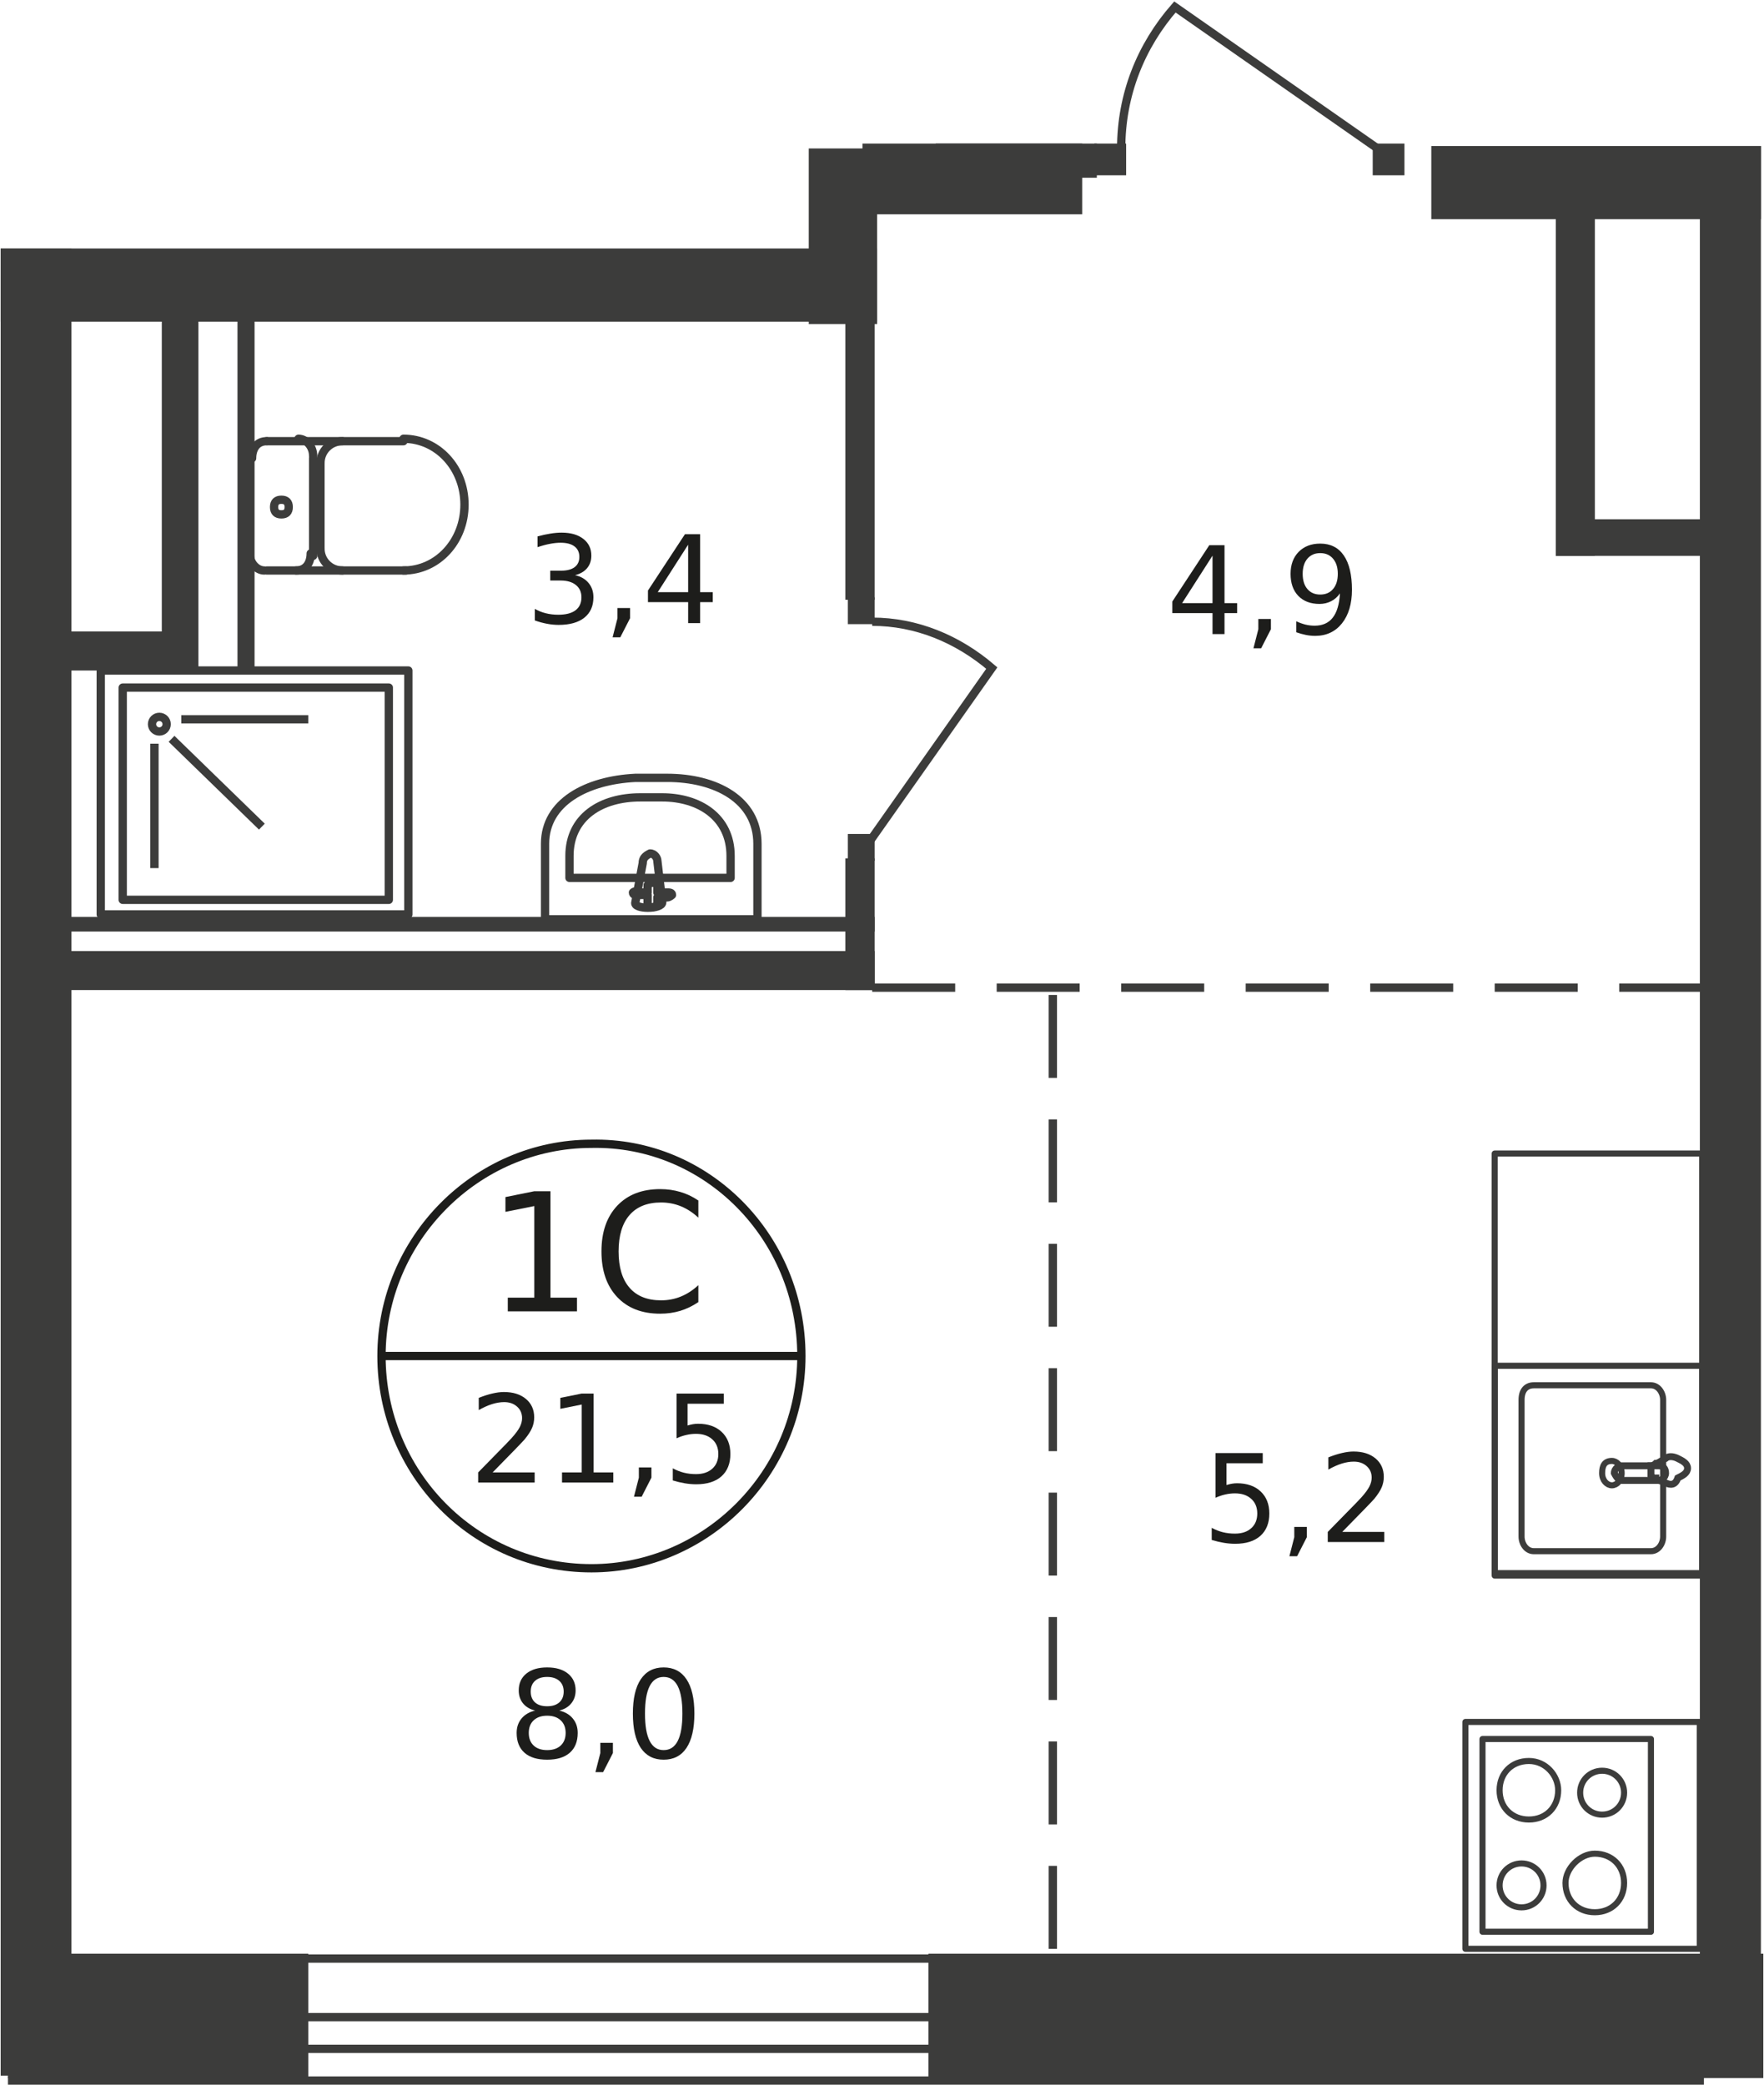 <?xml version="1.0" encoding="UTF-8"?>
<svg xmlns="http://www.w3.org/2000/svg" xmlns:xlink="http://www.w3.org/1999/xlink" width="423px" height="500px" viewBox="0 0 423 499" version="1.1">
<defs>
<g>
<symbol overflow="visible" id="glyph0-0">
<path style="stroke:none;" d="M 1.969 6.984 L 1.969 -27.844 L 21.734 -27.844 L 21.734 6.984 Z M 4.188 4.781 L 19.531 4.781 L 19.531 -25.625 L 4.188 -25.625 Z M 4.188 4.781 "/>
</symbol>
<symbol overflow="visible" id="glyph0-1">
<path style="stroke:none;" d="M 4.906 -3.281 L 11.266 -3.281 L 11.266 -25.25 L 4.344 -23.859 L 4.344 -27.406 L 11.234 -28.797 L 15.141 -28.797 L 15.141 -3.281 L 21.5 -3.281 L 21.5 0 L 4.906 0 Z M 4.906 -3.281 "/>
</symbol>
<symbol overflow="visible" id="glyph0-2">
<path style="stroke:none;" d="M 25.453 -26.578 L 25.453 -22.469 C 24.141 -23.688 22.738 -24.598 21.25 -25.203 C 19.77 -25.805 18.191 -26.109 16.516 -26.109 C 13.223 -26.109 10.703 -25.102 8.953 -23.094 C 7.203 -21.082 6.328 -18.176 6.328 -14.375 C 6.328 -10.57 7.203 -7.664 8.953 -5.656 C 10.703 -3.645 13.223 -2.641 16.516 -2.641 C 18.191 -2.641 19.77 -2.941 21.25 -3.547 C 22.738 -4.148 24.141 -5.062 25.453 -6.281 L 25.453 -2.219 C 24.086 -1.289 22.645 -0.594 21.125 -0.125 C 19.602 0.332 17.992 0.562 16.297 0.562 C 11.93 0.562 8.492 -0.77 5.984 -3.438 C 3.473 -6.102 2.219 -9.75 2.219 -14.375 C 2.219 -19 3.473 -22.645 5.984 -25.312 C 8.492 -27.977 11.93 -29.312 16.297 -29.312 C 18.016 -29.312 19.633 -29.082 21.156 -28.625 C 22.688 -28.176 24.117 -27.492 25.453 -26.578 Z M 25.453 -26.578 "/>
</symbol>
<symbol overflow="visible" id="glyph1-0">
<path style="stroke:none;" d="M 1.453 5.172 L 1.453 -20.625 L 16.094 -20.625 L 16.094 5.172 Z M 3.094 3.547 L 14.469 3.547 L 14.469 -18.984 L 3.094 -18.984 Z M 3.094 3.547 "/>
</symbol>
<symbol overflow="visible" id="glyph1-1">
<path style="stroke:none;" d="M 5.609 -2.422 L 15.688 -2.422 L 15.688 0 L 2.141 0 L 2.141 -2.422 C 3.234 -3.555 4.723 -5.078 6.609 -6.984 C 8.504 -8.898 9.695 -10.133 10.188 -10.688 C 11.113 -11.719 11.758 -12.594 12.125 -13.312 C 12.488 -14.031 12.672 -14.738 12.672 -15.438 C 12.672 -16.57 12.27 -17.492 11.469 -18.203 C 10.676 -18.922 9.645 -19.281 8.375 -19.281 C 7.469 -19.281 6.508 -19.125 5.5 -18.812 C 4.5 -18.5 3.426 -18.02 2.281 -17.375 L 2.281 -20.297 C 3.445 -20.766 4.535 -21.113 5.547 -21.344 C 6.555 -21.582 7.477 -21.703 8.312 -21.703 C 10.52 -21.703 12.281 -21.148 13.594 -20.047 C 14.914 -18.941 15.578 -17.469 15.578 -15.625 C 15.578 -14.75 15.41 -13.914 15.078 -13.125 C 14.754 -12.344 14.16 -11.422 13.297 -10.359 C 13.055 -10.078 12.297 -9.273 11.016 -7.953 C 9.742 -6.641 7.941 -4.797 5.609 -2.422 Z M 5.609 -2.422 "/>
</symbol>
<symbol overflow="visible" id="glyph1-2">
<path style="stroke:none;" d="M 3.625 -2.422 L 8.344 -2.422 L 8.344 -18.703 L 3.219 -17.672 L 3.219 -20.297 L 8.312 -21.328 L 11.203 -21.328 L 11.203 -2.422 L 15.922 -2.422 L 15.922 0 L 3.625 0 Z M 3.625 -2.422 "/>
</symbol>
<symbol overflow="visible" id="glyph1-3">
<path style="stroke:none;" d="M 3.422 -3.625 L 6.438 -3.625 L 6.438 -1.172 L 4.094 3.406 L 2.25 3.406 L 3.422 -1.172 Z M 3.422 -3.625 "/>
</symbol>
<symbol overflow="visible" id="glyph1-4">
<path style="stroke:none;" d="M 3.156 -21.328 L 14.484 -21.328 L 14.484 -18.891 L 5.797 -18.891 L 5.797 -13.672 C 6.223 -13.805 6.645 -13.91 7.062 -13.984 C 7.477 -14.055 7.895 -14.094 8.312 -14.094 C 10.695 -14.094 12.582 -13.441 13.969 -12.141 C 15.363 -10.836 16.062 -9.07 16.062 -6.844 C 16.062 -4.551 15.348 -2.766 13.922 -1.484 C 12.492 -0.211 10.477 0.422 7.875 0.422 C 6.977 0.422 6.066 0.344 5.141 0.188 C 4.211 0.031 3.25 -0.195 2.25 -0.5 L 2.25 -3.406 C 3.113 -2.938 4 -2.586 4.906 -2.359 C 5.82 -2.129 6.789 -2.016 7.812 -2.016 C 9.457 -2.016 10.758 -2.445 11.719 -3.312 C 12.688 -4.176 13.172 -5.352 13.172 -6.844 C 13.172 -8.32 12.688 -9.492 11.719 -10.359 C 10.758 -11.234 9.457 -11.672 7.812 -11.672 C 7.039 -11.672 6.27 -11.582 5.5 -11.406 C 4.738 -11.238 3.957 -10.973 3.156 -10.609 Z M 3.156 -21.328 "/>
</symbol>
<symbol overflow="visible" id="glyph1-5">
<path style="stroke:none;" d="M 11.062 -18.812 L 3.766 -7.422 L 11.062 -7.422 Z M 10.297 -21.328 L 13.938 -21.328 L 13.938 -7.422 L 16.969 -7.422 L 16.969 -5.031 L 13.938 -5.031 L 13.938 0 L 11.062 0 L 11.062 -5.031 L 1.422 -5.031 L 1.422 -7.812 Z M 10.297 -21.328 "/>
</symbol>
<symbol overflow="visible" id="glyph1-6">
<path style="stroke:none;" d="M 3.219 -0.438 L 3.219 -3.078 C 3.938 -2.734 4.664 -2.469 5.406 -2.281 C 6.156 -2.102 6.891 -2.016 7.609 -2.016 C 9.504 -2.016 10.953 -2.656 11.953 -3.938 C 12.961 -5.219 13.539 -7.16 13.688 -9.766 C 13.133 -8.953 12.43 -8.328 11.578 -7.891 C 10.734 -7.453 9.801 -7.234 8.781 -7.234 C 6.645 -7.234 4.953 -7.875 3.703 -9.156 C 2.461 -10.445 1.844 -12.211 1.844 -14.453 C 1.844 -16.641 2.488 -18.395 3.781 -19.719 C 5.082 -21.039 6.805 -21.703 8.953 -21.703 C 11.422 -21.703 13.305 -20.754 14.609 -18.859 C 15.91 -16.973 16.562 -14.234 16.562 -10.641 C 16.562 -7.273 15.766 -4.586 14.172 -2.578 C 12.578 -0.578 10.43 0.422 7.734 0.422 C 7.004 0.422 6.27 0.348 5.531 0.203 C 4.789 0.055 4.02 -0.156 3.219 -0.438 Z M 8.953 -9.484 C 10.254 -9.484 11.281 -9.926 12.031 -10.812 C 12.789 -11.695 13.172 -12.91 13.172 -14.453 C 13.172 -15.984 12.789 -17.191 12.031 -18.078 C 11.281 -18.973 10.254 -19.422 8.953 -19.422 C 7.66 -19.422 6.633 -18.973 5.875 -18.078 C 5.125 -17.191 4.75 -15.984 4.75 -14.453 C 4.75 -12.91 5.125 -11.695 5.875 -10.812 C 6.633 -9.926 7.66 -9.484 8.953 -9.484 Z M 8.953 -9.484 "/>
</symbol>
<symbol overflow="visible" id="glyph1-7">
<path style="stroke:none;" d="M 11.875 -11.5 C 13.258 -11.195 14.336 -10.578 15.109 -9.641 C 15.891 -8.711 16.281 -7.566 16.281 -6.203 C 16.281 -4.098 15.555 -2.469 14.109 -1.312 C 12.66 -0.156 10.602 0.422 7.938 0.422 C 7.039 0.422 6.117 0.332 5.172 0.156 C 4.223 -0.02 3.242 -0.285 2.234 -0.641 L 2.234 -3.422 C 3.023 -2.961 3.895 -2.613 4.844 -2.375 C 5.801 -2.133 6.801 -2.016 7.844 -2.016 C 9.656 -2.016 11.035 -2.367 11.984 -3.078 C 12.93 -3.797 13.406 -4.836 13.406 -6.203 C 13.406 -7.453 12.961 -8.43 12.078 -9.141 C 11.203 -9.859 9.977 -10.219 8.406 -10.219 L 5.922 -10.219 L 5.922 -12.578 L 8.516 -12.578 C 9.93 -12.578 11.016 -12.859 11.766 -13.422 C 12.523 -13.992 12.906 -14.812 12.906 -15.875 C 12.906 -16.977 12.516 -17.82 11.734 -18.406 C 10.961 -18.988 9.852 -19.281 8.406 -19.281 C 7.613 -19.281 6.766 -19.191 5.859 -19.016 C 4.953 -18.848 3.957 -18.582 2.875 -18.219 L 2.875 -20.797 C 3.969 -21.098 4.992 -21.32 5.953 -21.469 C 6.91 -21.625 7.812 -21.703 8.656 -21.703 C 10.852 -21.703 12.586 -21.203 13.859 -20.203 C 15.141 -19.211 15.781 -17.875 15.781 -16.188 C 15.781 -15 15.441 -14 14.766 -13.188 C 14.086 -12.375 13.125 -11.812 11.875 -11.5 Z M 11.875 -11.5 "/>
</symbol>
<symbol overflow="visible" id="glyph1-8">
<path style="stroke:none;" d="M 9.297 -10.125 C 7.93 -10.125 6.852 -9.754 6.062 -9.016 C 5.281 -8.285 4.891 -7.281 4.891 -6 C 4.891 -4.719 5.281 -3.707 6.062 -2.969 C 6.852 -2.238 7.93 -1.875 9.297 -1.875 C 10.672 -1.875 11.754 -2.238 12.547 -2.969 C 13.336 -3.707 13.734 -4.719 13.734 -6 C 13.734 -7.281 13.336 -8.285 12.547 -9.016 C 11.766 -9.754 10.68 -10.125 9.297 -10.125 Z M 6.422 -11.359 C 5.18 -11.66 4.211 -12.234 3.516 -13.078 C 2.828 -13.93 2.484 -14.969 2.484 -16.188 C 2.484 -17.883 3.086 -19.227 4.297 -20.219 C 5.516 -21.207 7.18 -21.703 9.297 -21.703 C 11.422 -21.703 13.086 -21.207 14.297 -20.219 C 15.516 -19.227 16.125 -17.883 16.125 -16.188 C 16.125 -14.969 15.773 -13.93 15.078 -13.078 C 14.391 -12.234 13.43 -11.66 12.203 -11.359 C 13.598 -11.035 14.68 -10.398 15.453 -9.453 C 16.234 -8.516 16.625 -7.363 16.625 -6 C 16.625 -3.938 15.988 -2.348 14.719 -1.234 C 13.457 -0.129 11.648 0.422 9.297 0.422 C 6.941 0.422 5.133 -0.129 3.875 -1.234 C 2.613 -2.348 1.984 -3.938 1.984 -6 C 1.984 -7.363 2.375 -8.516 3.156 -9.453 C 3.938 -10.398 5.023 -11.035 6.422 -11.359 Z M 5.359 -15.906 C 5.359 -14.801 5.703 -13.938 6.391 -13.312 C 7.086 -12.695 8.055 -12.391 9.297 -12.391 C 10.535 -12.391 11.504 -12.695 12.203 -13.312 C 12.91 -13.938 13.266 -14.801 13.266 -15.906 C 13.266 -17.008 12.91 -17.867 12.203 -18.484 C 11.504 -19.109 10.535 -19.422 9.297 -19.422 C 8.055 -19.422 7.086 -19.109 6.391 -18.484 C 5.703 -17.867 5.359 -17.008 5.359 -15.906 Z M 5.359 -15.906 "/>
</symbol>
<symbol overflow="visible" id="glyph1-9">
<path style="stroke:none;" d="M 9.297 -19.422 C 7.816 -19.422 6.703 -18.691 5.953 -17.234 C 5.203 -15.773 4.828 -13.578 4.828 -10.641 C 4.828 -7.711 5.203 -5.52 5.953 -4.062 C 6.703 -2.602 7.816 -1.875 9.297 -1.875 C 10.797 -1.875 11.922 -2.602 12.672 -4.062 C 13.422 -5.52 13.797 -7.711 13.797 -10.641 C 13.797 -13.578 13.422 -15.773 12.672 -17.234 C 11.922 -18.691 10.797 -19.422 9.297 -19.422 Z M 9.297 -21.703 C 11.691 -21.703 13.52 -20.754 14.781 -18.859 C 16.039 -16.973 16.672 -14.234 16.672 -10.641 C 16.672 -7.047 16.039 -4.301 14.781 -2.406 C 13.52 -0.52 11.691 0.422 9.297 0.422 C 6.91 0.422 5.082 -0.52 3.812 -2.406 C 2.551 -4.301 1.922 -7.047 1.922 -10.641 C 1.922 -14.234 2.551 -16.973 3.812 -18.859 C 5.082 -20.754 6.91 -21.703 9.297 -21.703 Z M 9.297 -21.703 "/>
</symbol>
</g>
</defs>
<g id="surface1">
<path style=" stroke:none;fill-rule:evenodd;fill:rgb(23.529%,23.529%,23.137%);fill-opacity:1;" d="M 222.625 467.996 L 422.84 467.996 L 422.84 497.828 L 222.625 497.828 Z M 222.625 467.996 "/>
<path style=" stroke:none;fill-rule:evenodd;fill:rgb(23.529%,23.529%,23.137%);fill-opacity:1;" d="M 1.914 497.828 L 73.922 497.828 L 73.922 467.996 L 1.914 467.996 "/>
<path style="fill:none;stroke-width:0.34;stroke-linecap:butt;stroke-linejoin:miter;stroke:rgb(23.529%,23.529%,23.137%);stroke-opacity:1;stroke-miterlimit:22.926;" d="M 0.3 80.2 L 69.6 80.2 L 69.6 85.2 L 0.3 85.2 " transform="matrix(5.854,0,0,5.85,0.158,0)"/>
<path style="fill:none;stroke-width:0.34;stroke-linecap:butt;stroke-linejoin:miter;stroke:rgb(23.529%,23.529%,23.137%);stroke-opacity:1;stroke-miterlimit:22.926;" d="M 0.3 82.6 L 69.6 82.6 L 69.6 83.9 L 0.3 83.9 " transform="matrix(5.854,0,0,5.85,0.158,0)"/>
<path style=" stroke:none;fill-rule:evenodd;fill:rgb(23.529%,23.529%,23.137%);fill-opacity:1;" d="M 0.16 59.086 L 17.137 59.086 L 17.137 497.246 L 0.16 497.246 Z M 0.16 59.086 "/>
<path style=" stroke:none;fill-rule:evenodd;fill:rgb(23.529%,23.529%,23.137%);fill-opacity:1;" d="M 0.16 59.086 L 210.328 59.086 L 210.328 76.633 L 0.16 76.633 Z M 0.16 59.086 "/>
<path style=" stroke:none;fill-rule:evenodd;fill:rgb(23.529%,23.529%,23.137%);fill-opacity:1;" d="M 407.621 497.246 L 407.621 34.516 L 422.258 34.516 L 422.258 497.246 "/>
<path style=" stroke:none;fill-rule:evenodd;fill:rgb(23.529%,23.529%,23.137%);fill-opacity:1;" d="M 343.223 34.516 L 422.258 34.516 L 422.258 52.066 L 343.223 52.066 Z M 343.223 34.516 "/>
<path style=" stroke:none;fill-rule:evenodd;fill:rgb(23.529%,23.529%,23.137%);fill-opacity:1;" d="M 373.078 47.383 L 382.445 47.383 L 382.445 132.793 L 373.078 132.793 Z M 373.078 47.383 "/>
<path style=" stroke:none;fill-rule:evenodd;fill:rgb(23.529%,23.529%,23.137%);fill-opacity:1;" d="M 373.078 124.02 L 409.375 124.02 L 409.375 132.793 L 373.078 132.793 Z M 373.078 124.02 "/>
<path style=" stroke:none;fill-rule:evenodd;fill:rgb(23.529%,23.529%,23.137%);fill-opacity:1;" d="M 224.379 33.93 L 263.02 33.93 L 263.02 42.121 L 224.379 42.121 Z M 224.379 33.93 "/>
<path style=" stroke:none;fill-rule:nonzero;fill:rgb(23.529%,23.529%,23.137%);fill-opacity:1;" d="M 329.172 33.93 L 336.781 33.93 L 336.781 41.535 L 329.172 41.535 Z M 329.172 33.93 "/>
<path style=" stroke:none;fill-rule:nonzero;fill:rgb(23.529%,23.529%,23.137%);fill-opacity:1;" d="M 262.434 33.93 L 270.043 33.93 L 270.043 41.535 L 262.434 41.535 Z M 262.434 33.93 "/>
<path style="fill:none;stroke-width:0.34;stroke-linecap:butt;stroke-linejoin:miter;stroke:rgb(23.529%,23.529%,23.137%);stroke-opacity:1;stroke-miterlimit:22.926;" d="M 56.4 6 L 48.1 0.2 C 46.7 1.8 45.9 3.8 45.9 6 " transform="matrix(5.854,0,0,5.85,0.158,0)"/>
<path style=" stroke:none;fill-rule:evenodd;fill:rgb(23.529%,23.529%,23.137%);fill-opacity:1;" d="M 193.938 35.102 L 210.328 35.102 L 210.328 77.219 L 193.938 77.219 Z M 193.938 35.102 "/>
<path style=" stroke:none;fill-rule:evenodd;fill:rgb(23.529%,23.529%,23.137%);fill-opacity:1;" d="M 206.816 33.93 L 259.504 33.93 L 259.504 50.895 L 206.816 50.895 Z M 206.816 33.93 "/>
<path style=" stroke:none;fill-rule:evenodd;fill:rgb(23.529%,23.529%,23.137%);fill-opacity:1;" d="M 3.086 227.562 L 209.742 227.562 L 209.742 236.922 L 3.086 236.922 Z M 3.086 227.562 "/>
<path style=" stroke:none;fill-rule:evenodd;fill:rgb(23.529%,23.529%,23.137%);fill-opacity:1;" d="M 202.719 205.332 L 209.742 205.332 L 209.742 236.922 L 202.719 236.922 Z M 202.719 205.332 "/>
<path style=" stroke:none;fill-rule:evenodd;fill:rgb(23.529%,23.529%,23.137%);fill-opacity:1;" d="M 202.719 45.629 L 209.742 45.629 L 209.742 143.324 L 202.719 143.324 Z M 202.719 45.629 "/>
<path style=" stroke:none;fill-rule:evenodd;fill:rgb(23.529%,23.529%,23.137%);fill-opacity:1;" d="M 38.797 72.539 L 47.578 72.539 L 47.578 160.289 L 38.797 160.289 Z M 38.797 72.539 "/>
<path style=" stroke:none;fill-rule:evenodd;fill:rgb(23.529%,23.529%,23.137%);fill-opacity:1;" d="M 6.012 150.93 L 46.992 150.93 L 46.992 160.289 L 6.012 160.289 Z M 6.012 150.93 "/>
<path style=" stroke:none;fill-rule:nonzero;fill:rgb(23.529%,23.529%,23.137%);fill-opacity:1;" d="M 203.305 199.484 L 209.742 199.484 L 209.742 205.918 L 203.305 205.918 Z M 203.305 199.484 "/>
<path style=" stroke:none;fill-rule:nonzero;fill:rgb(23.529%,23.529%,23.137%);fill-opacity:1;" d="M 203.305 142.738 L 209.742 142.738 L 209.742 149.172 L 203.305 149.172 Z M 203.305 142.738 "/>
<path style="fill:none;stroke-width:0.34;stroke-linecap:butt;stroke-linejoin:miter;stroke:rgb(23.529%,23.529%,23.137%);stroke-opacity:1;stroke-miterlimit:22.926;" d="M 35.6 34.4 L 40.6 27.3 C 39.2 26.1 37.5 25.4 35.7 25.4 " transform="matrix(5.854,0,0,5.85,0.158,0)"/>
<path style="fill:none;stroke-width:0.34;stroke-linecap:butt;stroke-linejoin:miter;stroke:rgb(23.529%,23.529%,23.137%);stroke-opacity:1;stroke-miterlimit:22.926;" d="M 6.8 29.6 C 6.8 29.766 6.665 29.9 6.5 29.9 C 6.334 29.9 6.2 29.766 6.2 29.6 C 6.2 29.434 6.334 29.3 6.5 29.3 C 6.665 29.3 6.8 29.434 6.8 29.6 Z M 6.8 29.6 " transform="matrix(5.854,0,0,5.85,0.158,0)"/>
<path style="fill:none;stroke-width:0.34;stroke-linecap:butt;stroke-linejoin:miter;stroke:rgb(23.529%,23.529%,23.137%);stroke-opacity:1;stroke-miterlimit:22.926;" d="M 7.4 29.4 L 12.6 29.4 " transform="matrix(5.854,0,0,5.85,0.158,0)"/>
<path style="fill:none;stroke-width:0.34;stroke-linecap:butt;stroke-linejoin:miter;stroke:rgb(23.529%,23.529%,23.137%);stroke-opacity:1;stroke-miterlimit:22.926;" d="M 7 30.2 L 10.7 33.8 " transform="matrix(5.854,0,0,5.85,0.158,0)"/>
<path style="fill:none;stroke-width:0.34;stroke-linecap:butt;stroke-linejoin:miter;stroke:rgb(23.529%,23.529%,23.137%);stroke-opacity:1;stroke-miterlimit:22.926;" d="M 6.3 30.4 L 6.3 35.5 " transform="matrix(5.854,0,0,5.85,0.158,0)"/>
<path style="fill:none;stroke-width:0.34;stroke-linecap:round;stroke-linejoin:round;stroke:rgb(23.529%,23.529%,23.137%);stroke-opacity:1;stroke-miterlimit:10;" d="M 4.1 27.4 L 16.7 27.4 L 16.7 37.4 L 4.1 37.4 Z M 4.1 27.4 " transform="matrix(5.854,0,0,5.85,0.158,0)"/>
<path style="fill:none;stroke-width:0.34;stroke-linecap:round;stroke-linejoin:round;stroke:rgb(23.529%,23.529%,23.137%);stroke-opacity:1;stroke-miterlimit:10;" d="M 5 28.1 L 15.9 28.1 L 15.9 36.8 L 5 36.8 Z M 5 28.1 " transform="matrix(5.854,0,0,5.85,0.158,0)"/>
<path style="fill:none;stroke-width:0.34;stroke-linecap:round;stroke-linejoin:round;stroke:rgb(23.529%,23.529%,23.137%);stroke-opacity:1;stroke-miterlimit:10;" d="M 10.9 18 C 10.5 18 10.3 18.3 10.3 18.7 " transform="matrix(5.854,0,0,5.85,0.158,0)"/>
<path style="fill:none;stroke-width:0.34;stroke-linecap:round;stroke-linejoin:round;stroke:rgb(23.529%,23.529%,23.137%);stroke-opacity:1;stroke-miterlimit:10;" d="M 10.9 18 L 16.5 18 " transform="matrix(5.854,0,0,5.85,0.158,0)"/>
<path style="fill:none;stroke-width:0.34;stroke-linecap:round;stroke-linejoin:round;stroke:rgb(23.529%,23.529%,23.137%);stroke-opacity:1;stroke-miterlimit:10;" d="M 16.5 23.3 C 17.9 23.3 19 22.1 19 20.6 C 19 19.1 17.9 17.9 16.5 17.9 " transform="matrix(5.854,0,0,5.85,0.158,0)"/>
<path style="fill:none;stroke-width:0.34;stroke-linecap:round;stroke-linejoin:round;stroke:rgb(23.529%,23.529%,23.137%);stroke-opacity:1;stroke-miterlimit:10;" d="M 16.6 23.3 L 10.9 23.3 " transform="matrix(5.854,0,0,5.85,0.158,0)"/>
<path style="fill:none;stroke-width:0.34;stroke-linecap:round;stroke-linejoin:round;stroke:rgb(23.529%,23.529%,23.137%);stroke-opacity:1;stroke-miterlimit:10;" d="M 10.2 22.6 C 10.2 23 10.5 23.3 10.8 23.3 " transform="matrix(5.854,0,0,5.85,0.158,0)"/>
<path style="fill:none;stroke-width:0.34;stroke-linecap:round;stroke-linejoin:round;stroke:rgb(23.529%,23.529%,23.137%);stroke-opacity:1;stroke-miterlimit:10;" d="M 10.2 22.7 L 10.2 18.7 " transform="matrix(5.854,0,0,5.85,0.158,0)"/>
<path style="fill:none;stroke-width:0.34;stroke-linecap:round;stroke-linejoin:round;stroke:rgb(23.529%,23.529%,23.137%);stroke-opacity:1;stroke-miterlimit:10;" d="M 11.2 20.7 C 11.2 20.9 11.3 21 11.5 21 C 11.7 21 11.8 20.9 11.8 20.7 C 11.8 20.5 11.7 20.4 11.5 20.4 C 11.3 20.4 11.2 20.5 11.2 20.7 Z M 11.2 20.7 " transform="matrix(5.854,0,0,5.85,0.158,0)"/>
<path style="fill:none;stroke-width:0.34;stroke-linecap:round;stroke-linejoin:round;stroke:rgb(23.529%,23.529%,23.137%);stroke-opacity:1;stroke-miterlimit:10;" d="M 12.1 23.3 C 12.5 23.3 12.7 23 12.7 22.6 " transform="matrix(5.854,0,0,5.85,0.158,0)"/>
<path style="fill:none;stroke-width:0.34;stroke-linecap:round;stroke-linejoin:round;stroke:rgb(23.529%,23.529%,23.137%);stroke-opacity:1;stroke-miterlimit:10;" d="M 12.8 22.7 L 12.8 18.7 " transform="matrix(5.854,0,0,5.85,0.158,0)"/>
<path style="fill:none;stroke-width:0.34;stroke-linecap:round;stroke-linejoin:round;stroke:rgb(23.529%,23.529%,23.137%);stroke-opacity:1;stroke-miterlimit:10;" d="M 12.8 18.6 C 12.8 18.2 12.5 17.9 12.2 17.9 " transform="matrix(5.854,0,0,5.85,0.158,0)"/>
<path style="fill:none;stroke-width:0.34;stroke-linecap:round;stroke-linejoin:round;stroke:rgb(23.529%,23.529%,23.137%);stroke-opacity:1;stroke-miterlimit:10;" d="M 14 18 C 13.5 18 13.1 18.4 13.1 18.9 " transform="matrix(5.854,0,0,5.85,0.158,0)"/>
<path style="fill:none;stroke-width:0.34;stroke-linecap:round;stroke-linejoin:round;stroke:rgb(23.529%,23.529%,23.137%);stroke-opacity:1;stroke-miterlimit:10;" d="M 13.1 18.9 L 13.1 22.4 " transform="matrix(5.854,0,0,5.85,0.158,0)"/>
<path style="fill:none;stroke-width:0.34;stroke-linecap:round;stroke-linejoin:round;stroke:rgb(23.529%,23.529%,23.137%);stroke-opacity:1;stroke-miterlimit:10;" d="M 13.1 22.4 C 13.1 22.9 13.5 23.3 14 23.3 " transform="matrix(5.854,0,0,5.85,0.158,0)"/>
<path style="fill:none;stroke-width:0.34;stroke-linecap:round;stroke-linejoin:round;stroke:rgb(23.529%,23.529%,23.137%);stroke-opacity:1;stroke-miterlimit:10;" d="M 22.3 34.5 L 22.3 37.6 L 31 37.6 L 31 34.5 C 31 32.7 29.3 31.8 27.3 31.8 L 26 31.8 C 24 31.9 22.3 32.8 22.3 34.5 Z M 22.3 34.5 " transform="matrix(5.854,0,0,5.85,0.158,0)"/>
<path style="fill:none;stroke-width:0.34;stroke-linecap:round;stroke-linejoin:round;stroke:rgb(23.529%,23.529%,23.137%);stroke-opacity:1;stroke-miterlimit:10;" d="M 23.3 35 L 23.3 35.9 L 29.9 35.9 L 29.9 35 C 29.9 33.4 28.6 32.6 27.1 32.6 L 26.2 32.6 C 24.6 32.6 23.3 33.4 23.3 35 Z M 23.3 35 " transform="matrix(5.854,0,0,5.85,0.158,0)"/>
<path style="fill:none;stroke-width:0.34;stroke-linecap:round;stroke-linejoin:round;stroke:rgb(23.529%,23.529%,23.137%);stroke-opacity:1;stroke-miterlimit:10;" d="M 26.3 35.3 L 26 36.9 C 25.9 37.2 27.1 37.2 27.1 36.9 L 26.9 35.2 C 26.9 35.1 26.8 34.9 26.6 34.9 C 26.4 35 26.3 35.1 26.3 35.3 Z M 26.3 35.3 " transform="matrix(5.854,0,0,5.85,0.158,0)"/>
<path style="fill:none;stroke-width:0.34;stroke-linecap:round;stroke-linejoin:round;stroke:rgb(23.529%,23.529%,23.137%);stroke-opacity:1;stroke-miterlimit:10;" d="M 25.9 36.5 C 25.9 36.6 26 36.6 26.1 36.6 L 26.5 36.6 L 26.5 37 C 26.5 37.1 26.6 37.1 26.7 37.1 C 26.8 37.1 26.9 37 26.9 37 L 26.9 36.7 L 27.3 36.7 C 27.4 36.7 27.5 36.6 27.5 36.6 C 27.5 36.5 27.4 36.5 27.3 36.5 L 26.9 36.5 L 26.9 36.2 C 26.9 36.1 26.8 36.1 26.7 36.1 C 26.6 36.1 26.5 36.2 26.5 36.2 L 26.5 36.5 L 26.1 36.5 C 26 36.4 25.9 36.5 25.9 36.5 Z M 25.9 36.5 " transform="matrix(5.854,0,0,5.85,0.158,0)"/>
<path style=" stroke:none;fill-rule:evenodd;fill:rgb(23.529%,23.529%,23.137%);fill-opacity:1;" d="M 56.945 72.539 L 61.043 72.539 L 61.043 160.289 L 56.945 160.289 Z M 56.945 72.539 "/>
<path style=" stroke:none;fill-rule:evenodd;fill:rgb(23.529%,23.529%,23.137%);fill-opacity:1;" d="M 3.086 219.371 L 209.742 219.371 L 209.742 222.883 L 3.086 222.883 Z M 3.086 219.371 "/>
<path style="fill:none;stroke-width:0.249;stroke-linecap:round;stroke-linejoin:round;stroke:rgb(23.529%,23.529%,23.137%);stroke-opacity:1;stroke-miterlimit:10;" d="M 61.2 47.2 L 69.7 47.2 L 69.7 64.4 L 61.2 64.4 Z M 61.2 47.2 " transform="matrix(5.854,0,0,5.85,0.158,0)"/>
<path style="fill:none;stroke-width:0.249;stroke-linecap:round;stroke-linejoin:round;stroke:rgb(23.529%,23.529%,23.137%);stroke-opacity:1;stroke-miterlimit:10;" d="M 62.8 56.7 L 67.6 56.7 C 67.9 56.7 68.1 57 68.1 57.3 L 68.1 62.9 C 68.1 63.2 67.9 63.5 67.6 63.5 L 62.8 63.5 C 62.5 63.5 62.3 63.2 62.3 62.9 L 62.3 57.3 C 62.3 56.9 62.5 56.7 62.8 56.7 Z M 62.8 56.7 " transform="matrix(5.854,0,0,5.85,0.158,0)"/>
<path style="fill:none;stroke-width:0.249;stroke-linecap:butt;stroke-linejoin:miter;stroke:rgb(23.529%,23.529%,23.137%);stroke-opacity:1;stroke-miterlimit:22.926;" d="M 66 59.8 C 66.2 59.8 66.4 60 66.4 60.3 C 66.4 60.6 66.2 60.8 66 60.8 C 65.8 60.8 65.6 60.6 65.6 60.3 C 65.6 60 65.7 59.8 66 59.8 Z M 66 59.8 " transform="matrix(5.854,0,0,5.85,0.158,0)"/>
<path style="fill:none;stroke-width:0.249;stroke-linecap:round;stroke-linejoin:round;stroke:rgb(23.529%,23.529%,23.137%);stroke-opacity:1;stroke-miterlimit:10;" d="M 61.2 55.9 L 69.7 55.9 L 69.7 64.5 L 61.2 64.5 Z M 61.2 55.9 " transform="matrix(5.854,0,0,5.85,0.158,0)"/>
<path style="fill:none;stroke-width:0.283;stroke-linecap:butt;stroke-linejoin:miter;stroke:rgb(23.529%,23.529%,23.137%);stroke-opacity:1;stroke-miterlimit:22.926;" d="M 66.4 60.6 L 67.9 60.6 C 68 60.6 68.2 60.5 68.2 60.3 C 68.2 60.1 68.1 60 67.9 60 L 66.4 60 C 66.3 60 66.1 60.1 66.1 60.3 C 66.2 60.5 66.3 60.6 66.4 60.6 Z M 66.4 60.6 " transform="matrix(5.854,0,0,5.85,0.158,0)"/>
<path style="fill:none;stroke-width:0.283;stroke-linecap:butt;stroke-linejoin:miter;stroke:rgb(23.529%,23.529%,23.137%);stroke-opacity:1;stroke-miterlimit:22.926;" d="M 68.2 60.7 C 68 60.6 67.8 60.6 67.8 60.5 C 67.7 60.5 67.7 60.5 67.6 60.4 C 67.6 60.4 67.6 60.4 67.6 60.3 L 67.6 60.1 C 67.6 60.1 67.6 60.1 67.6 60 C 67.6 60 67.7 60 67.8 59.9 C 67.9 59.9 68 59.8 68.2 59.7 C 68.3 59.6 68.5 59.6 68.7 59.7 C 68.9 59.8 69.1 59.9 69.1 60.1 C 69.1 60.3 68.9 60.4 68.7 60.5 C 68.6 60.8 68.4 60.8 68.2 60.7 Z M 68.2 60.7 " transform="matrix(5.854,0,0,5.85,0.158,0)"/>
<path style="fill:none;stroke-width:0.249;stroke-linecap:round;stroke-linejoin:round;stroke:rgb(23.529%,23.529%,23.137%);stroke-opacity:1;stroke-miterlimit:10;" d="M 60 70.5 L 69.6 70.5 L 69.6 79.8 L 60 79.8 Z M 60 70.5 " transform="matrix(5.854,0,0,5.85,0.158,0)"/>
<path style="fill:none;stroke-width:0.249;stroke-linecap:round;stroke-linejoin:round;stroke:rgb(23.529%,23.529%,23.137%);stroke-opacity:1;stroke-miterlimit:10;" d="M 60.7 71.2 L 67.6 71.2 L 67.6 79.1 L 60.7 79.1 Z M 60.7 71.2 " transform="matrix(5.854,0,0,5.85,0.158,0)"/>
<path style="fill:none;stroke-width:0.249;stroke-linecap:round;stroke-linejoin:round;stroke:rgb(23.529%,23.529%,23.137%);stroke-opacity:1;stroke-miterlimit:10;" d="M 65.6 72.5 C 65.1 72.5 64.7 72.9 64.7 73.4 C 64.7 73.9 65.1 74.3 65.6 74.3 C 66.1 74.3 66.5 73.9 66.5 73.4 C 66.5 72.9 66.1 72.5 65.6 72.5 Z M 65.6 72.5 " transform="matrix(5.854,0,0,5.85,0.158,0)"/>
<path style="fill:none;stroke-width:0.249;stroke-linecap:round;stroke-linejoin:round;stroke:rgb(23.529%,23.529%,23.137%);stroke-opacity:1;stroke-miterlimit:10;" d="M 62.6 72.1 C 61.9 72.1 61.4 72.6 61.4 73.3 C 61.4 74 61.9 74.5 62.6 74.5 C 63.3 74.5 63.8 74 63.8 73.3 C 63.8 72.7 63.3 72.1 62.6 72.1 Z M 62.6 72.1 " transform="matrix(5.854,0,0,5.85,0.158,0)"/>
<path style="fill:none;stroke-width:0.249;stroke-linecap:round;stroke-linejoin:round;stroke:rgb(23.529%,23.529%,23.137%);stroke-opacity:1;stroke-miterlimit:10;" d="M 62.3 76.3 C 62.8 76.3 63.2 76.7 63.2 77.2 C 63.2 77.7 62.8 78.1 62.3 78.1 C 61.8 78.1 61.4 77.7 61.4 77.2 C 61.4 76.7 61.8 76.3 62.3 76.3 Z M 62.3 76.3 " transform="matrix(5.854,0,0,5.85,0.158,0)"/>
<path style="fill:none;stroke-width:0.249;stroke-linecap:round;stroke-linejoin:round;stroke:rgb(23.529%,23.529%,23.137%);stroke-opacity:1;stroke-miterlimit:10;" d="M 65.3 75.9 C 66 75.9 66.5 76.4 66.5 77.1 C 66.5 77.8 66 78.3 65.3 78.3 C 64.6 78.3 64.1 77.8 64.1 77.1 C 64.1 76.5 64.7 75.9 65.3 75.9 Z M 65.3 75.9 " transform="matrix(5.854,0,0,5.85,0.158,0)"/>
<path style="fill:none;stroke-width:0.34;stroke-linecap:butt;stroke-linejoin:miter;stroke:rgb(23.529%,23.529%,23.137%);stroke-opacity:1;stroke-dasharray:3.4,1.7;stroke-miterlimit:22.926;" d="M 35.7 40.4 L 71 40.4 " transform="matrix(5.854,0,0,5.85,0.158,0)"/>
<path style="fill:none;stroke-width:0.34;stroke-linecap:butt;stroke-linejoin:miter;stroke:rgb(23.529%,23.529%,23.137%);stroke-opacity:1;stroke-dasharray:3.4,1.7;stroke-miterlimit:22.926;" d="M 43.1 40.7 L 43.1 80.9 " transform="matrix(5.854,0,0,5.85,0.158,0)"/>
<path style="fill:none;stroke-width:0.34;stroke-linecap:butt;stroke-linejoin:miter;stroke:rgb(11.373%,11.373%,10.588%);stroke-opacity:1;stroke-miterlimit:10;" d="M 32.8 55.5 C 32.8 60.3 28.9 64.2 24.2 64.2 C 19.4 64.2 15.6 60.3 15.6 55.5 C 15.6 50.7 19.5 46.8 24.2 46.8 C 28.9 46.7 32.8 50.6 32.8 55.5 Z M 32.8 55.5 " transform="matrix(5.854,0,0,5.85,0.158,0)"/>
<path style="fill:none;stroke-width:0.34;stroke-linecap:butt;stroke-linejoin:miter;stroke:rgb(11.373%,11.373%,10.588%);stroke-opacity:1;stroke-miterlimit:10;" d="M 15.5 55.5 L 32.9 55.5 " transform="matrix(5.854,0,0,5.85,0.158,0)"/>
<g style="fill:rgb(11.373%,11.373%,10.588%);fill-opacity:1;">
  <use xlink:href="#glyph0-1" x="116.859" y="313.964"/>
  <use xlink:href="#glyph0-2" x="142.009" y="313.964"/>
</g>
<g style="fill:rgb(11.373%,11.373%,10.588%);fill-opacity:1;">
  <use xlink:href="#glyph1-1" x="112.52" y="355.012"/>
  <use xlink:href="#glyph1-2" x="131.146" y="355.012"/>
  <use xlink:href="#glyph1-3" x="149.772" y="355.012"/>
  <use xlink:href="#glyph1-4" x="159.08" y="355.012"/>
</g>
<g style="fill:rgb(11.373%,11.373%,10.588%);fill-opacity:1;">
  <use xlink:href="#glyph1-5" x="279.695" y="151.559"/>
  <use xlink:href="#glyph1-3" x="298.322" y="151.559"/>
  <use xlink:href="#glyph1-6" x="307.629" y="151.559"/>
</g>
<g style="fill:rgb(11.373%,11.373%,10.588%);fill-opacity:1;">
  <use xlink:href="#glyph1-7" x="126.02" y="148.93"/>
  <use xlink:href="#glyph1-3" x="144.646" y="148.93"/>
  <use xlink:href="#glyph1-5" x="153.953" y="148.93"/>
</g>
<g style="fill:rgb(11.373%,11.373%,10.588%);fill-opacity:1;">
  <use xlink:href="#glyph1-4" x="288.316" y="369.282"/>
  <use xlink:href="#glyph1-3" x="306.943" y="369.282"/>
  <use xlink:href="#glyph1-1" x="316.25" y="369.282"/>
</g>
<g style="fill:rgb(11.373%,11.373%,10.588%);fill-opacity:1;">
  <use xlink:href="#glyph1-8" x="121.906" y="421.055"/>
  <use xlink:href="#glyph1-3" x="140.533" y="421.055"/>
  <use xlink:href="#glyph1-9" x="149.84" y="421.055"/>
</g>
</g>
</svg>
